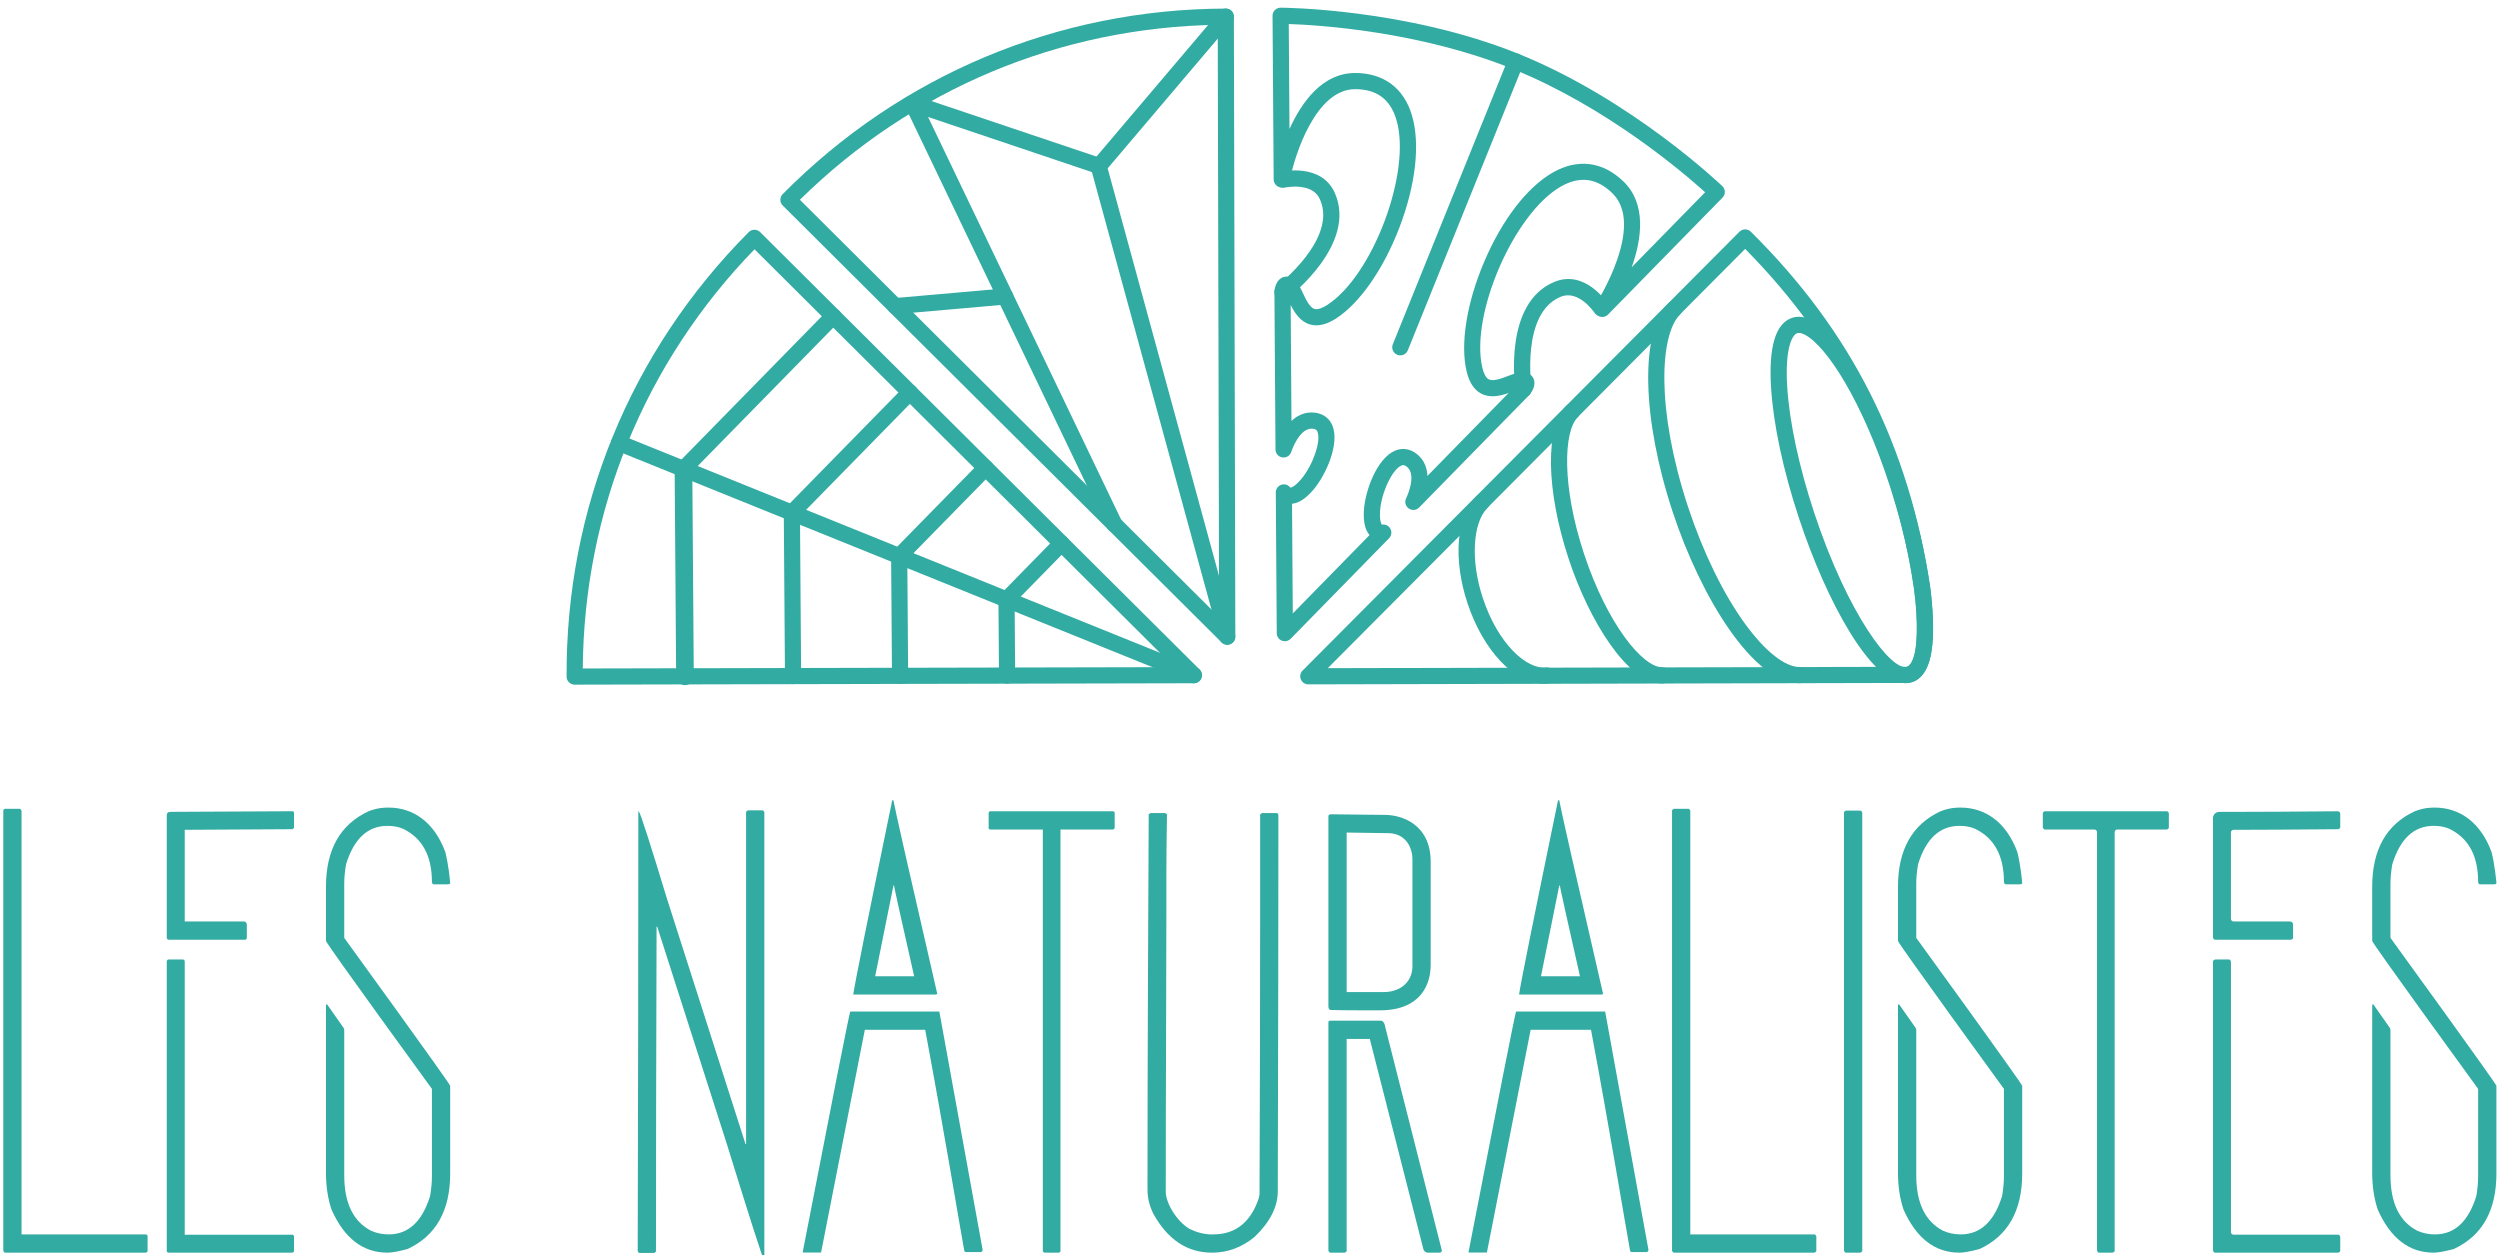 <?xml version="1.0" encoding="utf-8"?>
<!-- Generator: Adobe Illustrator 16.0.0, SVG Export Plug-In . SVG Version: 6.00 Build 0)  -->
<!DOCTYPE svg PUBLIC "-//W3C//DTD SVG 1.1//EN" "http://www.w3.org/Graphics/SVG/1.1/DTD/svg11.dtd">
<svg version="1.1" id="Calque_1" xmlns="http://www.w3.org/2000/svg" xmlns:xlink="http://www.w3.org/1999/xlink" x="0px" y="0px"
	 width="850.663px" height="427.193px" viewBox="0 0 850.663 427.193" enable-background="new 0 0 850.663 427.193"
	 xml:space="preserve">
<path fill="#32ABA3" d="M1.739,275.209h4.972c0.208,0,0.415,0.207,0.622,0.622v144.191h42.263c0.207,0,0.622,0.125,0.622,0.621
	v4.973c0,0.207-0.163,0.574-0.622,0.621H1.739c-0.207,0-0.414-0.207-0.621-0.621V275.831C1.118,275.624,1.336,275.209,1.739,275.209
	"/>
<path fill="#32ABA3" d="M99.628,276.038c0.415,0,0.415,0.621,0.415,0.621v4.869c0,0.207-0.321,0.619-0.622,0.621
	c-0.301,0.002-36.566,0.207-36.566,0.207v31.18h19.992c0.759,0,1.14,0.414,1.14,1.243v4.351c0,0.207-0.19,0.586-0.518,0.621H57.365
	c-0.207,0-0.622-0.262-0.621-0.621v-41.642c0-0.829,0.414-1.243,1.243-1.243C57.987,276.245,99.214,276.038,99.628,276.038
	 M57.365,326.483h4.869c0.207,0,0.61,0.159,0.621,0.622v93.021h36.566c0.207,0,0.622,0.102,0.622,0.621v4.869
	c0,0.207-0.178,0.574-0.622,0.621H57.365c-0.313,0.004-0.629-0.199-0.621-0.621v-98.511
	C56.744,326.898,56.934,326.455,57.365,326.483"/>
<path fill="#32ABA3" d="M117.134,350.417v49.51c0,9.392,3.038,15.677,9.115,18.852c1.865,0.829,3.867,1.243,6.009,1.243
	c6.697,0,11.394-4.35,14.087-13.051c0.414-2.417,0.622-4.626,0.622-6.63v-29.833c0,0-36.048-49.514-36.048-50.342v-18.438
	c0-12.638,4.833-21.2,14.502-25.69c3.262-1.242,5.454-1.242,6.837-1.242c8.424,0,15.572,5.062,19.266,15.123
	c1.104,4.282,1.654,10.141,1.658,10.565c0.003,0.363-0.622,0.415-0.622,0.415h-4.972c-0.346,0-0.554-0.274-0.621-0.829
	c0-8.839-3.247-14.847-9.737-18.023c-1.52-0.69-3.315-1.036-5.387-1.036c-6.699,0-11.395,4.351-14.087,13.052
	c-0.415,2.418-0.622,4.627-0.622,6.629v18.439c0,0,36.048,49.652,36.048,50.343v29.832c0,12.638-4.835,21.201-14.502,25.689
	c-3.108,0.828-5.387,1.243-6.837,1.243c-8.356,0-14.709-4.902-19.06-14.71c-1.243-3.797-1.864-7.939-1.864-12.43v-57.039
	c0-0.331,0.315-0.407,0.443-0.225l5.58,7.951C116.942,349.785,117.134,350.136,117.134,350.417"/>
<path fill="#32ABA3" d="M652.036,350.417v49.51c0,9.392,3.038,15.677,9.116,18.852c1.864,0.829,3.866,1.243,6.008,1.243
	c6.697,0,11.395-4.35,14.087-13.051c0.414-2.417,0.622-4.626,0.622-6.63v-29.833c0,0-36.048-49.514-36.048-50.342v-18.438
	c0-12.638,4.833-21.2,14.502-25.69c3.263-1.242,5.454-1.242,6.837-1.242c8.425,0,15.572,5.062,19.268,15.123
	c1.103,4.282,1.652,10.141,1.657,10.565c0.003,0.363-0.622,0.415-0.622,0.415h-4.973c-0.346,0-0.553-0.274-0.621-0.829
	c0-8.839-3.247-14.847-9.736-18.023c-1.521-0.69-3.315-1.036-5.388-1.036c-6.698,0-11.394,4.351-14.087,13.052
	c-0.415,2.418-0.622,4.627-0.622,6.629v18.439c0,0,36.049,49.652,36.049,50.343v29.832c0,12.638-4.836,21.201-14.502,25.689
	c-3.108,0.828-5.388,1.243-6.838,1.243c-8.355,0-14.709-4.902-19.06-14.71c-1.243-3.797-1.864-7.939-1.864-12.43v-57.039
	c0-0.331,0.315-0.407,0.443-0.225l5.58,7.951C651.845,349.785,652.036,350.136,652.036,350.417"/>
<path fill="#32ABA3" d="M813.395,350.417v49.51c0,9.372,3.024,15.649,9.075,18.832c0.027,0.013,0.055,0.026,0.08,0.038
	c1.854,0.816,3.842,1.225,5.968,1.225c6.683,0,11.372-4.329,14.068-12.988c0.013-0.042,0.024-0.086,0.031-0.129
	c0.407-2.391,0.609-4.578,0.609-6.563v-29.545c0-0.188-0.059-0.368-0.169-0.521c-2.66-3.655-35.879-49.314-35.879-50.109v-18.438
	c0-12.621,4.82-21.177,14.464-25.672c0.025-0.012,0.054-0.023,0.078-0.033c3.24-1.228,5.42-1.228,6.797-1.228
	c8.41,0,15.55,5.045,19.248,15.072c0.014,0.033,0.024,0.068,0.032,0.103c1.095,4.277,1.641,10.091,1.646,10.514
	c0.003,0.363-0.622,0.415-0.622,0.415h-4.973c-0.347,0-0.554-0.274-0.622-0.829c0-8.839-3.245-14.847-9.735-18.023
	c-1.521-0.69-3.316-1.036-5.388-1.036c-6.683,0-11.372,4.33-14.067,12.989c-0.014,0.042-0.024,0.085-0.031,0.128
	c-0.407,2.393-0.61,4.581-0.61,6.563v18.151c0,0.187,0.059,0.368,0.168,0.519c2.656,3.66,35.881,49.45,35.881,50.112v29.832
	c0,12.604-4.811,21.155-14.426,25.654c-0.052,0.022-0.105,0.043-0.161,0.058c-3.064,0.813-5.315,1.221-6.753,1.221
	c-8.343,0-14.688-4.886-19.038-14.659c-0.015-0.033-0.026-0.067-0.038-0.102c-1.232-3.784-1.849-7.91-1.849-12.379v-57.039
	c0-0.331,0.316-0.407,0.444-0.225l5.58,7.951C813.203,349.785,813.395,350.136,813.395,350.417"/>
<path fill="#32ABA3" d="M254.489,275.728h4.972c0.207,0,0.414,0.206,0.622,0.621v152.064h-0.208
	c-0.414-0.347-4.557-13.26-12.43-38.742l-23.825-74.374h-0.207v0.207c-0.139,44.06-0.207,80.59-0.207,109.594v0.621
	c0,0.207-0.207,0.414-0.621,0.622h-4.972c-0.208,0-0.415-0.208-0.622-0.622c0.138-55.866,0.207-103.446,0.207-142.74v-6.838h0.207
	c0.69,1.106,3.867,10.981,9.53,29.626l26.725,83.49h0.207V276.349C253.867,276.141,254.074,275.934,254.489,275.728"/>
<path fill="#32ABA3" d="M337.021,276.038h41.642c0.207,0,0.621,0.142,0.621,0.621v4.973c0,0.207-0.213,0.632-0.621,0.621h-17.817
	v143.362c0,0.207-0.169,0.621-0.622,0.622h-4.765c-0.207,0-0.595-0.244-0.622-0.622V282.253h-17.816
	c-0.493,0.001-0.622-0.23-0.622-0.621v-4.973C336.398,276.452,336.537,276.038,337.021,276.038"/>
<path fill="#32ABA3" d="M391.488,276.659h4.972l0.622,0.415c-0.139,8.908-0.207,15.469-0.207,19.681v14.709
	c0,25.068-0.204,56.42-0.208,94.057c0,3.822,3.691,10,8.08,12.637c2.624,1.243,5.11,1.865,7.458,1.865h0.622
	c7.596,0,12.775-4.145,15.537-12.432l0.208-1.242c0.138-37.498,0.207-67.883,0.207-91.155v-37.912c0-0.207,0.207-0.415,0.622-0.622
	h4.972c0.414,0,0.621,0.277,0.621,0.829c0,32.458-0.069,75.065-0.207,127.825c0,5.317-2.625,10.497-7.873,15.537
	c-4.35,3.592-9.185,5.387-14.502,5.387c-8.493,0-15.193-4.488-20.095-13.466c-0.829-1.865-1.865-4.392-1.865-8.08
	c0-49.859,0.275-92.398,0.414-127.617L391.488,276.659z"/>
<path fill="#32ABA3" d="M452.838,277.073c2.346,0,8.494,0.069,18.438,0.207c5.662,0,15.538,3.196,15.538,15.952v35.013
	c0,6.63-3.261,15.393-16.988,15.537c0,0-14.191,0.016-16.987-0.113c-0.57-0.026-0.829-0.552-0.829-1.242v-64.732
	C452.009,277.351,452.284,277.143,452.838,277.073 M452.631,347.305h17.194c0.829,0,1.381,0.898,1.657,2.692l18.977,74.885
	c0,0,0.555,1.355-0.644,1.355h-3.959c-0.518,0-1.275-0.346-1.51-1.117c-0.175-0.579-18.25-71.601-18.25-71.601h-7.873v72.096
	c0,0.207-0.207,0.414-0.621,0.622h-4.972c-0.208,0-0.415-0.208-0.622-0.622v-77.688C452.009,347.72,452.009,347.287,452.631,347.305
	 M458.224,283.288v54.279h12.638c5.18,0,9.536-2.996,9.737-8.494v-36.669c0-4.282-2.462-8.773-8.08-8.908L458.224,283.288z"/>
<path fill="#32ABA3" d="M569.556,275.209h4.973c0.207,0,0.414,0.207,0.621,0.622v144.191h42.264c0.207,0,0.414,0.206,0.621,0.621
	v4.973c0,0.207-0.207,0.414-0.621,0.621h-47.857c-0.207,0-0.414-0.207-0.621-0.621V275.831
	C568.935,275.624,569.142,275.416,569.556,275.209"/>
<path fill="#32ABA3" d="M628.07,275.83h4.972c0.207,0,0.415,0.207,0.622,0.622v149.163c0,0.207-0.207,0.414-0.622,0.622h-4.972
	c-0.207,0-0.414-0.208-0.622-0.622V276.452C627.448,276.244,627.656,276.037,628.07,275.83"/>
<path fill="#32ABA3" d="M695.476,276.176c0.142-0.091,0.311-0.139,0.479-0.139h41.409c0.161,0,0.321,0.125,0.482,0.376
	c0.092,0.142,0.139,0.311,0.139,0.479v4.738c0,0.161-0.125,0.322-0.375,0.483c-0.143,0.091-0.311,0.139-0.479,0.139h-16.698
	c-0.489,0-0.886,0.396-0.886,0.886v142.477c0,0.162-0.125,0.322-0.375,0.483c-0.142,0.092-0.31,0.139-0.479,0.139h-4.532
	c-0.162,0-0.322-0.125-0.483-0.375c-0.092-0.142-0.139-0.312-0.139-0.479V283.139c0-0.489-0.396-0.886-0.885-0.886h-16.933
	c-0.161,0-0.321-0.125-0.482-0.376c-0.091-0.141-0.138-0.31-0.138-0.478v-4.74C695.101,276.498,695.226,276.337,695.476,276.176"/>
<path fill="#32ABA3" d="M796.155,276.436L796.155,276.436c0.097,0.146,0.147,0.317,0.147,0.492v4.6c0,0.162-0.126,0.324-0.379,0.486
	c-0.139,0.089-0.306,0.136-0.471,0.138c-15.491,0.139-26.983,0.205-34.473,0.205h-0.979c-0.489,0-0.886,0.396-0.886,0.885v29.409
	c0,0.489,0.396,0.885,0.886,0.885h19.105c0.761,0,1.141,0.415,1.141,1.243v4.352c0,0.128-0.066,0.255-0.198,0.383
	c-0.161,0.156-0.381,0.238-0.605,0.238h-25.818c-0.161,0-0.322-0.125-0.483-0.375c-0.091-0.143-0.138-0.311-0.138-0.479v-40.524
	c0-1.175,0.953-2.128,2.128-2.128h6.884c7.241,0,18.371-0.065,33.392-0.202C795.707,276.04,795.989,276.188,796.155,276.436
	 M753.38,326.622c0.142-0.091,0.31-0.139,0.479-0.139h4.637c0.161,0,0.321,0.126,0.482,0.376c0.092,0.142,0.139,0.311,0.139,0.479
	v91.902c0,0.488,0.396,0.886,0.886,0.886h35.68c0.161,0,0.323,0.125,0.484,0.375c0.09,0.142,0.137,0.31,0.137,0.479v4.636
	c0,0.161-0.125,0.322-0.376,0.483c-0.141,0.091-0.309,0.139-0.477,0.139h-41.824c-0.161,0-0.322-0.126-0.483-0.376
	c-0.091-0.141-0.138-0.31-0.138-0.478v-98.278C753.005,326.944,753.13,326.783,753.38,326.622"/>
<path fill="#32ABA3" d="M304.014,272.365c-0.003-0.021-0.032-0.057-0.075-0.057h-0.287c-0.041,0-0.069,0.038-0.073,0.058
	c-8.418,40.845-12.833,62.855-13.247,66.03h28.175l0.415-0.207C309.338,296.577,304.37,274.636,304.014,272.365 M297.79,332.181
	l6.215-30.868h0.207c0,0.415,2.279,10.705,6.837,30.868H297.79z"/>
<path fill="#32ABA3" d="M294.268,350.412h20.542c6.8,36.459,11.547,65.583,13.289,75.121c0.042,0.229,0.266,0.501,0.577,0.501
	c1.9,0,3.623-0.004,5.162-0.004c0.138,0,0.574-0.374,0.514-0.777l-14.729-81.056h-30.327c-0.691,2.556-6.077,29.833-16.159,81.833
	c0,0.1,0.041,0.16,0.2,0.16h5.959c0.083,0,0.114-0.136,0.124-0.19C279.432,425.945,294.268,350.412,294.268,350.412"/>
<path fill="#32ABA3" d="M520.822,350.412h20.542c6.8,36.459,11.547,65.583,13.289,75.121c0.042,0.229,0.266,0.501,0.577,0.501
	c1.899,0,3.623-0.004,5.162-0.004c0.138,0,0.573-0.374,0.514-0.777l-14.729-81.056h-30.326c-0.691,2.556-6.078,29.833-16.159,81.833
	c0,0.1,0.041,0.16,0.2,0.16h5.959c0.083,0,0.113-0.136,0.124-0.19S520.822,350.412,520.822,350.412"/>
<path fill="#32ABA3" d="M530.568,272.365c-0.004-0.021-0.033-0.057-0.075-0.057h-0.288c-0.04,0-0.067,0.038-0.072,0.058
	c-8.418,40.845-12.833,62.855-13.246,66.03h28.175l0.414-0.207C535.893,296.577,530.923,274.636,530.568,272.365 M524.345,332.181
	l6.215-30.868h0.207c0,0.415,2.278,10.705,6.837,30.868H524.345z"/>
<path fill="#32ABA3" d="M195.544,232.965c-1.513,0-2.742-1.223-2.75-2.735c-0.302-57.079,21.705-110.792,61.966-151.243
	c1.072-1.077,2.812-1.081,3.889-0.01l149.518,148.815c0.788,0.784,1.026,1.967,0.603,2.995c-0.424,1.028-1.425,1.701-2.537,1.703
	l-210.683,0.475H195.544z M256.731,84.828c-37.36,38.517-58.027,88.967-58.434,142.631l201.283-0.453L256.731,84.828z"/>
<path fill="#32ABA3" d="M406.226,232.492c-0.343,0-0.691-0.065-1.029-0.201l-195.579-79.006c-1.408-0.569-2.089-2.171-1.52-3.58
	c0.569-1.408,2.171-2.088,3.58-1.52l195.579,79.006c1.408,0.569,2.089,2.172,1.52,3.58
	C408.344,231.842,407.313,232.492,406.226,232.492"/>
<path fill="#32ABA3" d="M233.07,233.13c-1.646,0-2.987-1.328-3-2.979l-0.51-70.542c-0.012-1.657,1.321-3.009,2.978-3.021h0.022
	c1.647,0,2.988,1.328,3,2.978l0.51,70.543c0.012,1.656-1.321,3.009-2.978,3.021H233.07z"/>
<path fill="#32ABA3" d="M269.847,232.797c-1.509,0-2.738-1.218-2.75-2.729l-0.402-55.557c-0.011-1.519,1.212-2.758,2.73-2.77
	c1.546-0.004,2.759,1.212,2.77,2.73l0.402,55.557c0.011,1.519-1.211,2.759-2.729,2.77H269.847z"/>
<path fill="#32ABA3" d="M306.26,232.716c-1.509,0-2.738-1.218-2.75-2.729l-0.294-40.721c-0.011-1.519,1.211-2.758,2.73-2.77
	c1.52-0.031,2.758,1.212,2.77,2.73l0.294,40.72c0.011,1.519-1.211,2.759-2.729,2.77H306.26z"/>
<path fill="#32ABA3" d="M342.673,232.634c-1.51,0-2.738-1.218-2.75-2.73l-0.187-25.882c-0.01-1.519,1.212-2.759,2.73-2.77h0.021
	c1.509,0,2.738,1.218,2.749,2.73l0.187,25.881c0.011,1.52-1.211,2.76-2.729,2.771H342.673z"/>
<path fill="#32ABA3" d="M232.56,162.338c-0.695,0-1.389-0.261-1.925-0.786c-1.084-1.063-1.102-2.804-0.039-3.889l50.943-51.994
	c1.063-1.085,2.803-1.102,3.889-0.039c1.084,1.062,1.102,2.804,0.039,3.889l-50.943,51.994
	C233.985,162.062,233.272,162.338,232.56,162.338"/>
<path fill="#32ABA3" d="M269.445,177.241c-0.695,0-1.389-0.261-1.925-0.786c-1.084-1.063-1.102-2.804-0.039-3.889l40.124-40.952
	c1.064-1.085,2.804-1.102,3.889-0.04c1.085,1.063,1.103,2.804,0.04,3.889l-40.125,40.953
	C270.871,176.965,270.158,177.241,269.445,177.241"/>
<path fill="#32ABA3" d="M305.966,191.996c-0.695,0-1.389-0.261-1.925-0.786c-1.084-1.063-1.102-2.804-0.039-3.889l29.417-30.024
	c1.063-1.085,2.804-1.101,3.889-0.039c1.084,1.063,1.102,2.804,0.039,3.889l-29.417,30.024
	C307.392,191.72,306.679,191.996,305.966,191.996"/>
<path fill="#32ABA3" d="M342.487,206.751c-0.695,0-1.389-0.261-1.925-0.786c-1.084-1.063-1.102-2.804-0.039-3.889l18.701-19.087
	c1.063-1.085,2.804-1.102,3.889-0.04c1.084,1.063,1.103,2.804,0.04,3.889l-18.702,19.088
	C343.913,206.476,343.2,206.751,342.487,206.751"/>
<path fill="#32ABA3" d="M417.59,219.375c-0.714,0-1.416-0.278-1.941-0.802l-149.31-148.64c-1.075-1.069-1.082-2.805-0.015-3.883
	c40.147-40.574,93.688-62.994,150.762-63.128h0.006c0.727,0,1.425,0.288,1.94,0.801c0.517,0.514,0.808,1.213,0.81,1.943
	l0.497,210.952c0.002,1.113-0.665,2.117-1.692,2.545C418.305,219.305,417.946,219.375,417.59,219.375 M272.174,67.982
	l142.649,142.009L414.348,8.446C360.695,9.264,310.408,30.324,272.174,67.982"/>
<path fill="#32ABA3" d="M417.588,219.375c-1.209,0-2.317-0.803-2.651-2.024L371.213,57.339c-0.239-0.876-0.031-1.813,0.556-2.505
	l43.227-50.941c0.982-1.159,2.717-1.302,3.876-0.318c1.158,0.983,1.3,2.718,0.317,3.876l-42.288,49.837l43.341,158.611
	c0.401,1.466-0.463,2.978-1.927,3.378C418.072,219.344,417.828,219.375,417.588,219.375"/>
<path fill="#32ABA3" d="M379.191,181.147c-1.025,0-2.009-0.576-2.481-1.562L308.013,36.308c-0.478-0.996-0.313-2.182,0.42-3.011
	c0.732-0.828,1.888-1.136,2.938-0.784l63.324,21.301c1.439,0.484,2.214,2.043,1.729,3.483c-0.483,1.439-2.044,2.212-3.483,1.73
	l-57.152-19.225l65.881,137.406c0.656,1.369,0.079,3.012-1.291,3.668C379.995,181.06,379.589,181.147,379.191,181.147"/>
<path fill="#32ABA3" d="M304.623,106.917c-1.411,0-2.611-1.079-2.737-2.51c-0.132-1.513,0.987-2.847,2.5-2.98l37.403-3.276
	c1.517-0.127,2.847,0.987,2.98,2.5c0.132,1.513-0.987,2.847-2.5,2.979l-37.403,3.277
	C304.784,106.915,304.703,106.917,304.623,106.917"/>
<path fill="#32ABA3" d="M445.171,232.865c-1.11,0-2.111-0.667-2.538-1.692c-0.429-1.026-0.196-2.21,0.589-2.998l148.64-149.311
	c1.069-1.075,2.808-1.081,3.884-0.015c34.305,33.944,53.728,72.513,61.128,121.379c0.018,0.124,1.76,13.443,0.231,22.076
	c-0.75,4.234-2.312,7.208-4.641,8.833c-1.837,1.281-3.572,1.313-4.329,1.25l-202.958,0.478H445.171z M593.814,84.698L451.805,227.35
	l196.469-0.464c0.261,0,0.228-0.036,0.406,0.018c0.647-0.075,2.229-1.158,3.009-5.558c1.239-6.996,0.021-18.473-0.254-20.292
	C644.361,154.343,626.031,117.297,593.814,84.698"/>
<path fill="#32ABA3" d="M648.452,232.469c-11.692,0-26.846-27.427-36.388-56.337c-5.306-16.074-8.654-31.762-9.429-44.174
	c-0.87-13.942,1.535-21.951,7.151-23.804c2.084-0.688,4.374-0.411,6.804,0.825c9.932,5.053,23.023,27.741,31.838,55.174
	c4.932,15.35,8.254,31.211,9.114,43.515c1.007,14.388-1.297,22.611-6.845,24.442C649.967,232.352,649.217,232.469,648.452,232.469
	 M612.089,113.291c-0.201,0-0.396,0.026-0.577,0.086c-1.647,0.543-4.214,4.996-3.387,18.238c0.746,11.955,4,27.153,9.162,42.793
	c11.436,34.645,26.404,54.227,31.688,52.479c4.978-1.644,5.211-26.832-5.783-61.053c-9.368-29.156-21.729-48.206-29.096-51.954
	C613.526,113.591,612.771,113.291,612.089,113.291"/>
<path fill="#32ABA3" d="M612.346,232.464c-15.728,0.001-33.6-29.225-43.156-58.178c-10.598-32.11-11.184-61.372-1.426-71.159
	c1.073-1.076,2.814-1.078,3.889-0.006c1.076,1.072,1.079,2.813,0.007,3.888c-6.877,6.898-8.25,32.217,2.754,65.554
	c5.075,15.38,11.937,29.453,19.318,39.628c6.816,9.395,13.596,14.773,18.615,14.773c0.034,0,0.068-0.001,0.1,0
	c1.506,0,2.734,1.212,2.749,2.722c0.016,1.519-1.204,2.763-2.722,2.778C612.431,232.464,612.388,232.464,612.346,232.464"/>
<path fill="#32ABA3" d="M565.624,232.562c-11.734,0.002-24.903-21.306-31.873-42.424c-7.724-23.4-8.047-44.813-0.786-52.072
	c1.075-1.074,2.814-1.073,3.889,0c1.074,1.074,1.074,2.815-0.001,3.89c-4.883,4.882-5.425,23.595,2.121,46.459
	c7.89,23.906,19.955,38.647,26.646,38.647c0.027,0,0.057-0.001,0.083,0c1.504,0,2.732,1.21,2.749,2.718
	c0.018,1.52-1.199,2.765-2.719,2.782C565.696,232.562,565.659,232.562,565.624,232.562"/>
<path fill="#32ABA3" d="M525.237,232.664c-9.846,0-20.565-11.255-25.93-27.509c-4.915-14.892-3.754-29.428,2.89-36.17
	c1.065-1.081,2.808-1.094,3.889-0.029c1.082,1.067,1.096,2.808,0.029,3.89c-5.07,5.144-5.736,18.007-1.585,30.585
	c5.193,15.734,14.985,24.396,21.487,23.691c1.504-0.171,2.866,0.923,3.032,2.434c0.166,1.51-0.924,2.867-2.434,3.033
	C526.159,232.639,525.699,232.664,525.237,232.664"/>
<path fill="#32ABA3" d="M437.183,218.186c-0.347,0-0.696-0.064-1.03-0.2c-1.032-0.418-1.712-1.416-1.719-2.53l-0.327-47.878
	c-0.008-1.236,0.809-2.326,1.998-2.664c1.112-0.316,2.296,0.098,2.97,1.019c0.222-0.018,1.405-0.244,3.641-2.864
	c4.005-4.697,6.87-13.005,5.572-16.164c-0.194-0.473-0.481-0.944-1.651-1.045c-4.565-0.392-7.224,7.783-7.249,7.866
	c-0.4,1.297-1.689,2.114-3.029,1.914c-1.343-0.198-2.341-1.343-2.351-2.7l-0.365-53.613c0-0.103,0.005-0.206,0.015-0.309
	c0.124-1.164,0.665-3.955,3.022-4.728c0.857-0.281,2.555-0.466,4.301,1.448c0.973,1.067,1.678,2.554,2.424,4.128
	c1.012,2.136,2.272,4.795,3.882,5.253c1.276,0.362,3.06-0.541,4.333-1.363c15.521-10.018,28.731-45.291,23.559-62.903
	c-2.074-7.063-6.671-10.502-14.053-10.515h-0.021c-13.453,0-20.636,22.523-22.27,31.207c-0.263,1.392-1.537,2.367-2.948,2.229
	c-1.411-0.126-2.494-1.303-2.504-2.72l-0.379-55.676c-0.006-0.733,0.281-1.438,0.798-1.957c0.516-0.519,1.219-0.812,1.952-0.812
	c0.42,0,42.506,0.179,81.055,15.754c38.548,15.574,68.946,44.681,69.249,44.974c0.526,0.509,0.829,1.207,0.839,1.939
	c0.01,0.733-0.272,1.439-0.784,1.963l-38.95,39.786c-0.989,1.012-2.585,1.105-3.688,0.218c-1.104-0.889-1.352-2.469-0.573-3.652
	c0.045-0.07,4.567-7.004,7.407-15.326c3.564-10.446,2.972-18.053-1.764-22.609c-5.319-5.118-11.015-5.836-17.412-2.198
	c-15.956,9.076-30.955,43.625-26.75,61.614c0.346,1.476,1.002,3.367,2.17,3.99c1.478,0.788,4.229-0.248,6.441-1.082
	c1.63-0.613,3.17-1.193,4.611-1.285c2.592-0.159,3.678,1.149,4.1,1.946c1.158,2.193-0.391,4.577-1.111,5.5
	c-0.063,0.082-0.131,0.159-0.203,0.233l-37.506,38.312c-0.951,0.973-2.468,1.102-3.572,0.308c-1.104-0.794-1.46-2.275-0.841-3.485
	c0.037-0.072,3.808-7.794,0.247-10.689c-0.911-0.738-1.444-0.6-1.913-0.395c-3.127,1.371-6.838,9.338-7.221,15.498
	c-0.212,3.437,0.482,4.422,0.628,4.589c1.123-0.196,2.266,0.328,2.846,1.33c0.62,1.069,0.451,2.421-0.413,3.304l-33.494,34.215
	C438.62,217.898,437.908,218.186,437.183,218.186 M439.634,171.41l0.254,37.332l26.116-26.678c-1.526-1.773-2.153-4.562-1.91-8.481
	c0.405-6.55,4.378-17.511,10.5-20.195c2.58-1.129,5.275-0.717,7.591,1.164c2.48,2.017,3.396,4.713,3.527,7.382l27.626-28.221
	c-2.85,0.999-6.305,1.843-9.378,0.201c-2.396-1.279-4.058-3.833-4.936-7.59c-2.187-9.354,0.042-23.254,5.964-37.182
	c6.108-14.369,14.646-25.472,23.422-30.465c8.435-4.797,16.939-3.726,23.946,3.016c7.981,7.68,6.286,19.612,2.847,29.254
	l24.996-25.533c-7.318-6.608-33.543-29.059-65.454-41.951c-31.91-12.893-66.369-14.961-76.225-15.291l0.243,35.73
	c4.22-9.314,11.28-19.065,22.337-19.065h0.033c9.724,0.017,16.585,5.155,19.319,14.465c2.847,9.688,1.274,23.606-4.313,38.184
	c-5.416,14.133-13.468,25.68-21.539,30.89c-3.242,2.092-6.21,2.775-8.822,2.032c-3.352-0.955-5.25-3.962-6.606-6.661l0.269,39.492
	c1.949-1.829,4.482-3.131,7.665-2.859c2.973,0.254,5.2,1.829,6.271,4.435c2.538,6.184-2.219,16.828-6.478,21.822
	C444.352,169.623,441.964,171.195,439.634,171.41 M470.085,178.537c-0.028,0.005-0.062,0.014-0.103,0.024
	C470.017,178.552,470.051,178.544,470.085,178.537 M439.148,166.038c0.021,0.029,0.038,0.058,0.056,0.088
	C439.184,166.09,439.164,166.061,439.148,166.038"/>
<path fill="#32ABA3" d="M436.394,102.057c-0.828,0-1.646-0.372-2.188-1.081c-0.922-1.207-0.69-2.933,0.517-3.855
	c0.203-0.155,20.372-15.81,14.437-29.243c-1.088-2.461-3.232-3.857-6.559-4.269c-2.816-0.347-5.349,0.202-5.374,0.208
	c-1.478,0.328-2.949-0.601-3.282-2.08s0.589-2.947,2.067-3.284c0.557-0.127,13.675-2.989,18.178,7.203
	c7.683,17.388-15.153,35.091-16.129,35.837C437.562,101.873,436.976,102.057,436.394,102.057"/>
<path fill="#32ABA3" d="M518.419,135.199c-1.337,0-2.509-0.975-2.716-2.336c-0.184-1.214-4.313-29.813,13.292-36.984
	c10.317-4.202,17.769,6.969,18.08,7.446c0.83,1.272,0.474,2.976-0.799,3.807c-1.269,0.829-2.97,0.474-3.802-0.793
	c-0.077-0.115-5.308-7.854-11.405-5.367c-13.6,5.54-9.966,30.812-9.928,31.066c0.226,1.501-0.808,2.903-2.309,3.13
	C518.693,135.189,518.556,135.199,518.419,135.199"/>
<path fill="#32ABA3" d="M476.479,120.924c-0.343,0-0.691-0.064-1.029-0.201c-1.409-0.569-2.089-2.172-1.52-3.58l39.297-97.261
	c0.567-1.407,2.169-2.087,3.58-1.52c1.408,0.569,2.088,2.172,1.519,3.581l-39.296,97.261
	C478.597,120.274,477.566,120.924,476.479,120.924"/>
</svg>

